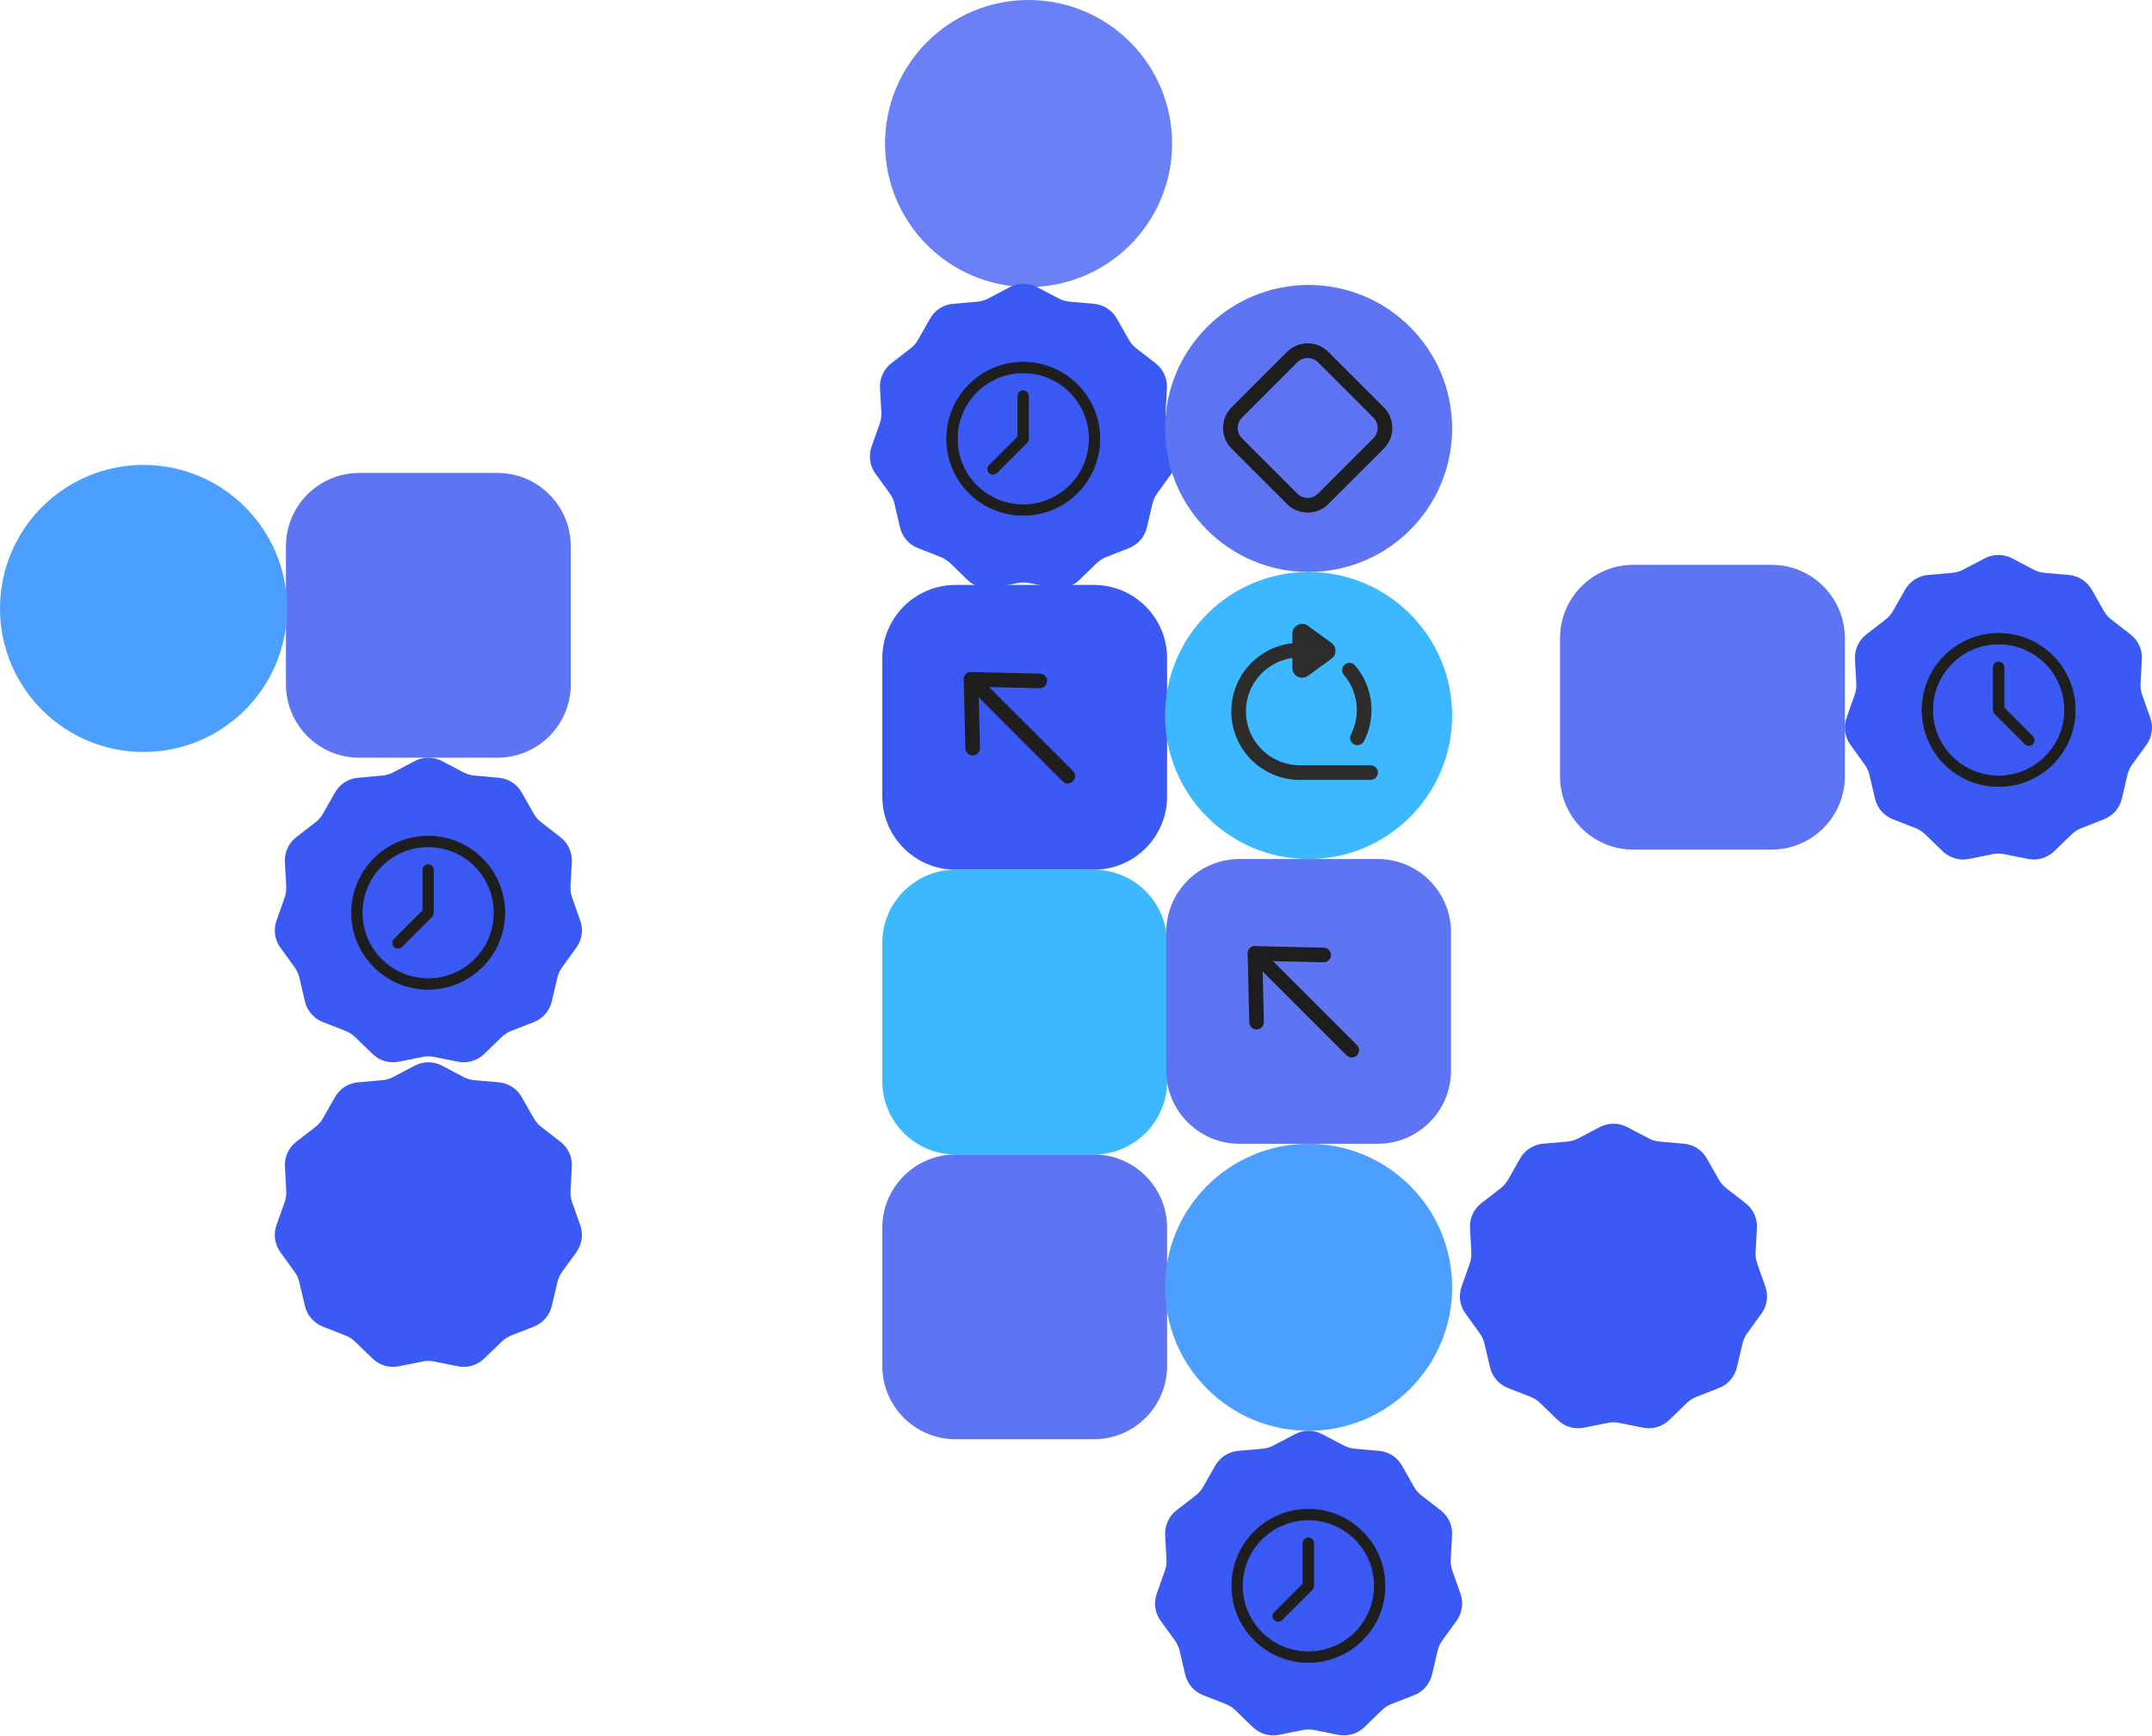 <?xml version="1.0" encoding="UTF-8"?> <svg xmlns="http://www.w3.org/2000/svg" width="1722" height="1389" viewBox="0 0 1722 1389" fill="none"> <path d="M829.865 229.784C823.035 226.198 814.879 226.198 808.049 229.784L790.827 238.826C788.077 240.27 785.068 241.154 781.974 241.426L762.597 243.13C754.912 243.805 748.051 248.215 744.244 254.924L734.645 271.842C733.112 274.544 731.058 276.914 728.603 278.815L713.223 290.725C707.124 295.448 703.735 302.867 704.16 310.569L705.231 329.991C705.402 333.093 704.956 336.197 703.918 339.124L697.419 357.458C694.841 364.728 696.002 372.802 700.523 379.052L711.925 394.812C713.745 397.328 715.048 400.181 715.758 403.204L720.202 422.142C721.964 429.652 727.305 435.816 734.488 438.629L752.601 445.723C755.492 446.856 758.131 448.551 760.362 450.711L774.339 464.24C779.882 469.605 787.708 471.902 795.271 470.386L814.344 466.561C817.389 465.951 820.525 465.951 823.57 466.561L842.643 470.386C850.206 471.902 858.032 469.605 863.575 464.24L877.552 450.711C879.783 448.551 882.422 446.856 885.313 445.723L903.426 438.629C910.609 435.816 915.95 429.652 917.712 422.142L922.156 403.204C922.866 400.181 924.169 397.328 925.989 394.812L937.391 379.052C941.912 372.802 943.073 364.728 940.495 357.458L933.996 339.124C932.958 336.197 932.512 333.093 932.683 329.991L933.754 310.569C934.179 302.867 930.79 295.448 924.691 290.725L909.311 278.815C906.856 276.914 904.802 274.544 903.269 271.842L893.67 254.924C889.863 248.215 883.002 243.805 875.317 243.13L855.94 241.426C852.846 241.154 849.837 240.27 847.087 238.826L829.865 229.784Z" fill="#3B59F3"></path> <path fill-rule="evenodd" clip-rule="evenodd" d="M880.094 351.153C880.094 317.293 852.645 289.845 818.786 289.845C784.927 289.845 757.478 317.293 757.478 351.153C757.478 385.012 784.927 412.46 818.786 412.46C852.645 412.46 880.094 385.012 880.094 351.153ZM818.786 298.399C847.921 298.399 871.539 322.018 871.539 351.153C871.539 380.287 847.921 403.906 818.786 403.906C789.651 403.906 766.033 380.287 766.033 351.153C766.033 322.018 789.651 298.399 818.786 298.399Z" fill="#1E1E1E" stroke="#1E1E1E" stroke-width="0.489" stroke-linejoin="round"></path> <path fill-rule="evenodd" clip-rule="evenodd" d="M818.763 312.657C816.4 312.658 814.486 314.573 814.486 316.935L814.489 349.406L791.563 372.333C789.893 374.003 789.893 376.711 791.563 378.382C793.233 380.052 795.942 380.052 797.612 378.382L821.791 354.202C822.593 353.4 823.044 352.312 823.044 351.178L823.04 316.934C823.04 314.572 821.125 312.657 818.763 312.657Z" fill="#1E1E1E" stroke="#1E1E1E" stroke-width="0.489" stroke-linecap="round" stroke-linejoin="round"></path> <path d="M933.901 526.779C933.901 494.383 907.638 468.12 875.241 468.12H764.66C732.263 468.12 706 494.383 706 526.78V637.36C706 669.757 732.263 696.02 764.66 696.02H875.241C907.638 696.02 933.901 669.757 933.901 637.36V526.779Z" fill="#3B59F3"></path> <path fill-rule="evenodd" clip-rule="evenodd" d="M858.574 625.225C860.857 622.943 860.857 619.243 858.574 616.961L781.153 539.54C778.871 537.258 775.171 537.258 772.889 539.54C770.607 541.822 770.607 545.522 772.889 547.804L850.31 625.225C852.592 627.507 856.292 627.507 858.574 625.225Z" fill="#1E1E1E"></path> <path fill-rule="evenodd" clip-rule="evenodd" d="M772.89 539.535C774.019 538.405 775.562 537.788 777.158 537.825L832.158 539.104C835.384 539.179 837.939 541.855 837.864 545.082C837.789 548.308 835.113 550.863 831.886 550.788L783.007 549.651L784.143 598.531C784.218 601.757 781.664 604.433 778.437 604.508C775.211 604.584 772.534 602.029 772.459 598.802L771.18 543.803C771.143 542.206 771.761 540.664 772.89 539.535Z" fill="#1E1E1E"></path> <path d="M933.901 754.679C933.901 722.282 907.638 696.019 875.241 696.019H764.66C732.263 696.019 706 722.282 706 754.679V865.259C706 897.656 732.263 923.919 764.66 923.919H875.241C907.638 923.919 933.901 897.656 933.901 865.259V754.679Z" fill="#3BB8FF"></path> <path d="M933.901 982.58C933.901 950.183 907.638 923.92 875.241 923.92H764.66C732.263 923.92 706 950.183 706 982.58V1093.16C706 1125.56 732.263 1151.82 764.66 1151.82H875.241C907.638 1151.82 933.901 1125.56 933.901 1093.16V982.58Z" fill="#5D75F2"></path> <path d="M1290.88 953.255L1309.73 966.969C1314.03 970.092 1314.03 976.496 1309.73 979.619L1290.88 993.333C1285.71 997.093 1278.46 993.4 1278.46 987.007V959.581C1278.46 953.188 1285.71 949.495 1290.88 953.255Z" fill="#1E1E1E"></path> <path fill-rule="evenodd" clip-rule="evenodd" d="M1283.02 972.426C1282.54 969.221 1279.56 967.007 1276.36 967.481C1268.34 968.666 1260.89 971.582 1254.41 975.834C1239.47 985.624 1229.58 1002.53 1229.58 1021.75C1229.58 1052.05 1254.14 1076.61 1284.44 1076.61H1341.04C1344.28 1076.61 1346.9 1073.98 1346.9 1070.74C1346.9 1067.5 1344.28 1064.87 1341.04 1064.87H1284.44C1260.62 1064.87 1241.31 1045.57 1241.31 1021.75C1241.31 1006.65 1249.07 993.36 1260.84 985.647C1265.94 982.305 1271.78 980.017 1278.07 979.087C1281.28 978.613 1283.49 975.631 1283.02 972.426Z" fill="#1E1E1E"></path> <path fill-rule="evenodd" clip-rule="evenodd" d="M1320.34 984.325C1317.88 986.431 1317.59 990.134 1319.7 992.595C1325.94 999.897 1329.79 1009.31 1330.02 1019.67C1330.18 1027.1 1328.46 1034.12 1325.29 1040.28C1323.81 1043.16 1324.95 1046.7 1327.83 1048.18C1330.71 1049.66 1334.25 1048.52 1335.73 1045.64C1339.76 1037.78 1341.96 1028.84 1341.75 1019.41C1341.46 1006.25 1336.55 994.253 1328.61 984.97C1326.51 982.508 1322.8 982.219 1320.34 984.325Z" fill="#1E1E1E"></path> <path d="M1301.99 901.958C1295.16 898.372 1287 898.372 1280.17 901.958L1262.95 911.001C1260.2 912.445 1257.19 913.328 1254.1 913.6L1234.72 915.304C1227.04 915.98 1220.17 920.389 1216.37 927.099L1206.77 944.017C1205.23 946.718 1203.18 949.088 1200.73 950.99L1185.35 962.899C1179.25 967.622 1175.86 975.041 1176.28 982.744L1177.35 1002.17C1177.53 1005.27 1177.08 1008.37 1176.04 1011.3L1169.54 1029.63C1166.96 1036.9 1168.12 1044.98 1172.65 1051.23L1184.05 1066.99C1185.87 1069.5 1187.17 1072.36 1187.88 1075.38L1192.32 1094.32C1194.09 1101.83 1199.43 1107.99 1206.61 1110.8L1224.72 1117.9C1227.62 1119.03 1230.25 1120.73 1232.48 1122.89L1246.46 1136.41C1252 1141.78 1259.83 1144.08 1267.39 1142.56L1286.47 1138.74C1289.51 1138.13 1292.65 1138.13 1295.69 1138.74L1314.77 1142.56C1322.33 1144.08 1330.15 1141.78 1335.7 1136.41L1349.67 1122.89C1351.91 1120.73 1354.54 1119.03 1357.44 1117.9L1375.55 1110.8C1382.73 1107.99 1388.07 1101.83 1389.83 1094.32L1394.28 1075.38C1394.99 1072.36 1396.29 1069.5 1398.11 1066.99L1409.51 1051.23C1414.03 1044.98 1415.2 1036.9 1412.62 1029.63L1406.12 1011.3C1405.08 1008.37 1404.63 1005.27 1404.81 1002.17L1405.88 982.744C1406.3 975.041 1402.91 967.622 1396.81 962.899L1381.43 950.99C1378.98 949.088 1376.92 946.718 1375.39 944.017L1365.79 927.099C1361.99 920.389 1355.12 915.98 1347.44 915.304L1328.06 913.6C1324.97 913.328 1321.96 912.445 1319.21 911.001L1301.99 901.958Z" fill="#3B59F3"></path> <path d="M456.725 437.149C456.725 404.752 430.462 378.489 398.065 378.489H287.484C255.087 378.489 228.824 404.752 228.824 437.149V547.729C228.824 580.126 255.087 606.389 287.484 606.389H398.065C430.462 606.389 456.725 580.126 456.725 547.729V437.149Z" fill="#5D75F2"></path> <path d="M353.682 609.077C346.852 605.491 338.696 605.491 331.866 609.077L314.644 618.12C311.894 619.564 308.885 620.448 305.791 620.72L286.414 622.423C278.73 623.099 271.868 627.509 268.062 634.218L258.462 651.136C256.929 653.838 254.876 656.208 252.42 658.109L237.04 670.019C230.941 674.741 227.553 682.161 227.977 689.863L229.049 709.285C229.22 712.386 228.773 715.491 227.736 718.418L221.236 736.752C218.658 744.022 219.819 752.095 224.341 758.345L235.742 774.105C237.563 776.622 238.865 779.474 239.575 782.498L244.019 801.436C245.782 808.946 251.123 815.11 258.305 817.923L276.418 825.017C279.31 826.149 281.948 827.845 284.18 830.005L298.157 843.533C303.699 848.898 311.525 851.196 319.089 849.68L338.161 845.855C341.206 845.245 344.342 845.245 347.387 845.855L366.46 849.68C374.023 851.196 381.849 848.898 387.392 843.533L401.369 830.005C403.601 827.845 406.239 826.149 409.131 825.017L427.243 817.923C434.426 815.11 439.767 808.946 441.529 801.436L445.973 782.498C446.683 779.474 447.986 776.622 449.806 774.105L461.208 758.345C465.729 752.095 466.89 744.022 464.313 736.752L457.813 718.418C456.775 715.491 456.329 712.386 456.5 709.285L457.571 689.863C457.996 682.161 454.608 674.741 448.508 670.019L433.128 658.109C430.673 656.208 428.619 653.838 427.086 651.136L417.487 634.218C413.68 627.509 406.819 623.099 399.134 622.423L379.757 620.72C376.663 620.448 373.654 619.564 370.905 618.12L353.682 609.077Z" fill="#3B59F3"></path> <path fill-rule="evenodd" clip-rule="evenodd" d="M403.911 730.446C403.911 696.587 376.463 669.139 342.603 669.139C308.744 669.139 281.296 696.587 281.296 730.446C281.296 764.306 308.744 791.754 342.603 791.754C376.463 791.754 403.911 764.306 403.911 730.446ZM342.603 677.693C371.738 677.693 395.357 701.312 395.357 730.446C395.357 759.581 371.738 783.199 342.603 783.199C313.469 783.199 289.85 759.581 289.85 730.446C289.85 701.312 313.469 677.693 342.603 677.693Z" fill="#1E1E1E" stroke="#1E1E1E" stroke-width="0.489" stroke-linejoin="round"></path> <path fill-rule="evenodd" clip-rule="evenodd" d="M342.579 691.951C340.217 691.951 338.302 693.867 338.303 696.229L338.306 728.7L315.38 751.627C313.709 753.297 313.709 756.005 315.38 757.676C317.05 759.346 319.758 759.346 321.429 757.676L345.608 733.496C346.41 732.694 346.861 731.606 346.861 730.471L346.857 696.228C346.857 693.866 344.942 691.951 342.579 691.951Z" fill="#1E1E1E" stroke="#1E1E1E" stroke-width="0.489" stroke-linecap="round" stroke-linejoin="round"></path> <path d="M342.572 904.125L361.428 917.839C365.723 920.962 365.723 927.366 361.428 930.489L342.572 944.203C337.403 947.963 330.151 944.27 330.151 937.878V910.451C330.151 904.058 337.403 900.365 342.572 904.125Z" fill="#1E1E1E"></path> <path fill-rule="evenodd" clip-rule="evenodd" d="M334.713 923.296C334.239 920.091 331.257 917.877 328.052 918.351C320.039 919.536 312.59 922.453 306.101 926.705C291.164 936.494 281.277 953.4 281.277 972.618C281.277 1002.92 305.838 1027.48 336.136 1027.48H392.731C395.971 1027.48 398.597 1024.85 398.597 1021.61C398.597 1018.37 395.971 1015.74 392.731 1015.74H336.136C312.318 1015.74 293.009 996.436 293.009 972.618C293.009 957.52 300.763 944.23 312.532 936.517C317.632 933.175 323.479 930.887 329.768 929.957C332.973 929.483 335.187 926.501 334.713 923.296Z" fill="#1E1E1E"></path> <path fill-rule="evenodd" clip-rule="evenodd" d="M372.036 935.195C369.574 937.301 369.286 941.004 371.391 943.465C377.637 950.767 381.489 960.178 381.715 970.536C381.877 977.968 380.154 984.986 376.988 991.149C375.508 994.031 376.644 997.567 379.526 999.047C382.408 1000.53 385.944 999.391 387.424 996.509C391.459 988.654 393.65 979.71 393.444 970.28C393.157 957.116 388.248 945.123 380.307 935.84C378.201 933.378 374.498 933.089 372.036 935.195Z" fill="#1E1E1E"></path> <path d="M353.682 852.828C346.852 849.242 338.696 849.242 331.866 852.828L314.644 861.871C311.894 863.315 308.885 864.198 305.791 864.47L286.414 866.174C278.73 866.85 271.868 871.259 268.062 877.969L258.462 894.887C256.929 897.588 254.876 899.958 252.42 901.86L237.04 913.769C230.941 918.492 227.553 925.911 227.977 933.614L229.049 953.036C229.22 956.137 228.773 959.241 227.736 962.169L221.236 980.503C218.658 987.773 219.819 995.846 224.341 1002.1L235.742 1017.86C237.563 1020.37 238.865 1023.23 239.575 1026.25L244.019 1045.19C245.782 1052.7 251.123 1058.86 258.305 1061.67L276.418 1068.77C279.31 1069.9 281.948 1071.6 284.18 1073.76L298.157 1087.28C303.699 1092.65 311.525 1094.95 319.089 1093.43L338.161 1089.61C341.206 1089 344.342 1089 347.387 1089.61L366.46 1093.43C374.023 1094.95 381.849 1092.65 387.392 1087.28L401.369 1073.76C403.601 1071.6 406.239 1069.9 409.131 1068.77L427.243 1061.67C434.426 1058.86 439.767 1052.7 441.529 1045.19L445.973 1026.25C446.683 1023.23 447.986 1020.37 449.806 1017.86L461.208 1002.1C465.729 995.846 466.89 987.773 464.313 980.503L457.813 962.169C456.775 959.241 456.329 956.137 456.5 953.036L457.571 933.614C457.996 925.911 454.608 918.492 448.508 913.769L433.128 901.86C430.673 899.958 428.619 897.588 427.086 894.887L417.487 877.969C413.68 871.259 406.819 866.85 399.134 866.174L379.757 864.47C376.663 864.198 373.654 863.315 370.905 861.871L353.682 852.828Z" fill="#3B59F3"></path> <path d="M0 486.954C0 550.389 51.424 601.813 114.859 601.813C178.294 601.813 229.718 550.389 229.718 486.954C229.718 423.519 178.294 372.095 114.859 372.095C51.424 372.095 0 423.519 0 486.954Z" fill="#4C9EFF"></path> <path d="M932.276 342.911C932.276 406.341 983.697 457.762 1047.13 457.762C1110.56 457.762 1161.98 406.341 1161.98 342.911C1161.98 279.48 1110.56 228.059 1047.13 228.059C983.697 228.059 932.276 279.48 932.276 342.911Z" fill="#5D75F2"></path> <path fill-rule="evenodd" clip-rule="evenodd" d="M1107.23 325.91L1062.98 281.666C1053.82 272.502 1038.96 272.502 1029.8 281.666L985.555 325.91C976.391 335.073 976.391 349.929 985.555 359.093L1029.8 403.337C1038.96 412.5 1053.82 412.5 1062.98 403.337L1107.23 359.093C1116.39 349.929 1116.39 335.073 1107.23 325.91ZM1098.93 334.205C1103.51 338.787 1103.51 346.215 1098.93 350.797L1054.69 395.041C1050.1 399.622 1042.68 399.622 1038.09 395.041L993.85 350.797C989.269 346.215 989.269 338.787 993.85 334.205L1038.09 289.961C1042.68 285.38 1050.1 285.38 1054.69 289.961L1098.93 334.205Z" fill="#1E1E1E"></path> <path d="M932.276 572.613C932.276 636.044 983.697 687.464 1047.13 687.464C1110.56 687.464 1161.98 636.044 1161.98 572.613C1161.98 509.182 1110.56 457.761 1047.13 457.761C983.697 457.761 932.276 509.182 932.276 572.613Z" fill="#3BB8FF"></path> <path d="M1046.55 500.796L1065.41 514.509C1069.71 517.633 1069.71 524.037 1065.41 527.16L1046.55 540.874C1041.39 544.633 1034.13 540.94 1034.13 534.548V507.121C1034.13 500.729 1041.39 497.036 1046.55 500.796Z" fill="#2C2C2C"></path> <path fill-rule="evenodd" clip-rule="evenodd" d="M1038.69 519.971C1038.22 516.766 1035.24 514.552 1032.03 515.026C1024.02 516.21 1016.57 519.127 1010.08 523.379C995.143 533.168 985.257 550.074 985.257 569.292C985.257 599.59 1009.82 624.151 1040.12 624.151H1096.71C1099.95 624.151 1102.58 621.524 1102.58 618.285C1102.58 615.045 1099.95 612.419 1096.71 612.419H1040.12C1016.3 612.419 996.989 593.11 996.989 569.292C996.989 554.195 1004.74 540.905 1016.51 533.192C1021.61 529.849 1027.46 527.561 1033.75 526.632C1036.95 526.158 1039.17 523.176 1038.69 519.971Z" fill="#2C2C2C"></path> <path fill-rule="evenodd" clip-rule="evenodd" d="M1076.02 531.865C1073.55 533.971 1073.27 537.674 1075.37 540.136C1081.62 547.437 1085.47 556.848 1085.7 567.206C1085.86 574.639 1084.13 581.656 1080.97 587.819C1079.49 590.701 1080.62 594.237 1083.51 595.718C1086.39 597.198 1089.92 596.062 1091.4 593.18C1095.44 585.324 1097.63 576.381 1097.42 566.95C1097.14 553.787 1092.23 541.794 1084.29 532.51C1082.18 530.048 1078.48 529.76 1076.02 531.865Z" fill="#2C2C2C"></path> <path d="M1161.08 746.126C1161.08 713.729 1134.82 687.466 1102.42 687.466H991.838C959.441 687.466 933.178 713.729 933.178 746.126V856.706C933.178 889.103 959.441 915.366 991.838 915.366H1102.42C1134.82 915.366 1161.08 889.103 1161.08 856.706V746.126Z" fill="#5D75F2"></path> <path fill-rule="evenodd" clip-rule="evenodd" d="M1085.75 844.565C1088.03 842.283 1088.03 838.583 1085.75 836.301L1008.33 758.88C1006.05 756.598 1002.35 756.598 1000.06 758.88C997.781 761.162 997.781 764.862 1000.06 767.144L1077.48 844.565C1079.77 846.847 1083.47 846.847 1085.75 844.565Z" fill="#1E1E1E"></path> <path fill-rule="evenodd" clip-rule="evenodd" d="M1000.07 758.873C1001.2 757.744 1002.74 757.126 1004.34 757.163L1059.34 758.442C1062.56 758.517 1065.12 761.193 1065.04 764.42C1064.97 767.646 1062.29 770.201 1059.06 770.126L1010.18 768.989L1011.32 817.869C1011.4 821.095 1008.84 823.772 1005.62 823.847C1002.39 823.922 999.713 821.367 999.637 818.141L998.358 763.141C998.321 761.544 998.939 760.002 1000.07 758.873Z" fill="#1E1E1E"></path> <path d="M932.269 1030.22C932.269 1093.66 983.693 1145.08 1047.13 1145.08C1110.56 1145.08 1161.99 1093.66 1161.99 1030.22C1161.99 966.789 1110.56 915.365 1047.13 915.365C983.693 915.365 932.269 966.789 932.269 1030.22Z" fill="#4C9EFF"></path> <path d="M1058.04 1147.77C1051.21 1144.19 1043.05 1144.19 1036.22 1147.77L1019 1156.81C1016.25 1158.26 1013.24 1159.14 1010.15 1159.41L990.768 1161.12C983.084 1161.79 976.223 1166.2 972.416 1172.91L962.816 1189.83C961.284 1192.53 959.23 1194.9 956.774 1196.8L941.394 1208.71C935.295 1213.44 931.907 1220.86 932.332 1228.56L933.403 1247.98C933.574 1251.08 933.128 1254.19 932.09 1257.11L925.59 1275.45C923.013 1282.72 924.173 1290.79 928.695 1297.04L940.097 1312.8C941.917 1315.32 943.22 1318.17 943.929 1321.19L948.374 1340.13C950.136 1347.64 955.477 1353.8 962.66 1356.62L980.772 1363.71C983.664 1364.84 986.302 1366.54 988.534 1368.7L1002.51 1382.23C1008.05 1387.59 1015.88 1389.89 1023.44 1388.37L1042.52 1384.55C1045.56 1383.94 1048.7 1383.94 1051.74 1384.55L1070.81 1388.37C1078.38 1389.89 1086.2 1387.59 1091.75 1382.23L1105.72 1368.7C1107.95 1366.54 1110.59 1364.84 1113.48 1363.71L1131.6 1356.62C1138.78 1353.8 1144.12 1347.64 1145.88 1340.13L1150.33 1321.19C1151.04 1318.17 1152.34 1315.32 1154.16 1312.8L1165.56 1297.04C1170.08 1290.79 1171.24 1282.72 1168.67 1275.45L1162.17 1257.11C1161.13 1254.19 1160.68 1251.08 1160.85 1247.98L1161.93 1228.56C1162.35 1220.86 1158.96 1213.44 1152.86 1208.71L1137.48 1196.8C1135.03 1194.9 1132.97 1192.53 1131.44 1189.83L1121.84 1172.91C1118.03 1166.2 1111.17 1161.79 1103.49 1161.12L1084.11 1159.41C1081.02 1159.14 1078.01 1158.26 1075.26 1156.81L1058.04 1147.77Z" fill="#3B59F3"></path> <path fill-rule="evenodd" clip-rule="evenodd" d="M1108.27 1269.14C1108.27 1235.28 1080.82 1207.83 1046.96 1207.83C1013.1 1207.83 985.65 1235.28 985.65 1269.14C985.65 1303 1013.1 1330.45 1046.96 1330.45C1080.82 1330.45 1108.27 1303 1108.27 1269.14ZM1046.96 1216.39C1076.09 1216.39 1099.71 1240.01 1099.71 1269.14C1099.71 1298.28 1076.09 1321.89 1046.96 1321.89C1017.82 1321.89 994.205 1298.28 994.205 1269.14C994.205 1240.01 1017.82 1216.39 1046.96 1216.39Z" fill="#1E1E1E" stroke="#1E1E1E" stroke-width="0.489" stroke-linejoin="round"></path> <path fill-rule="evenodd" clip-rule="evenodd" d="M1046.93 1230.65C1044.57 1230.65 1042.66 1232.56 1042.66 1234.92L1042.66 1267.39L1019.73 1290.32C1018.06 1291.99 1018.06 1294.7 1019.73 1296.37C1021.4 1298.04 1024.11 1298.04 1025.78 1296.37L1049.96 1272.19C1050.76 1271.39 1051.22 1270.3 1051.22 1269.17L1051.21 1234.92C1051.21 1232.56 1049.3 1230.65 1046.93 1230.65Z" fill="#1E1E1E" stroke="#1E1E1E" stroke-width="0.489" stroke-linecap="round" stroke-linejoin="round"></path> <path d="M1476.23 510.699C1476.23 478.302 1449.96 452.039 1417.57 452.039H1306.98C1274.59 452.039 1248.32 478.302 1248.32 510.699V621.279C1248.32 653.676 1274.59 679.939 1306.98 679.939H1417.57C1449.96 679.939 1476.23 653.676 1476.23 621.279V510.699Z" fill="#5D75F2"></path> <path d="M1588.2 446.803C1595.03 443.217 1603.19 443.217 1610.02 446.803L1627.24 455.846C1629.99 457.29 1633 458.173 1636.1 458.445L1655.47 460.149C1663.16 460.825 1670.02 465.234 1673.83 471.943L1683.42 488.862C1684.96 491.563 1687.01 493.933 1689.47 495.835L1704.85 507.744C1710.95 512.467 1714.33 519.886 1713.91 527.588L1712.84 547.011C1712.67 550.112 1713.11 553.216 1714.15 556.143L1720.65 574.477C1723.23 581.748 1722.07 589.821 1717.55 596.071L1706.14 611.831C1704.32 614.347 1703.02 617.2 1702.31 620.223L1697.87 639.161C1696.11 646.671 1690.76 652.835 1683.58 655.648L1665.47 662.742C1662.58 663.875 1659.94 665.57 1657.71 667.73L1643.73 681.259C1638.19 686.624 1630.36 688.922 1622.8 687.405L1603.73 683.581C1600.68 682.97 1597.54 682.97 1594.5 683.581L1575.43 687.405C1567.86 688.922 1560.04 686.624 1554.49 681.259L1540.52 667.73C1538.29 665.57 1535.65 663.875 1532.76 662.742L1514.64 655.648C1507.46 652.835 1502.12 646.671 1500.36 639.161L1495.91 620.223C1495.2 617.2 1493.9 614.347 1492.08 611.831L1480.68 596.071C1476.16 589.821 1475 581.748 1477.57 574.477L1484.07 556.143C1485.11 553.216 1485.56 550.112 1485.39 547.011L1484.32 527.588C1483.89 519.886 1487.28 512.467 1493.38 507.744L1508.76 495.835C1511.21 493.933 1513.27 491.563 1514.8 488.862L1524.4 471.943C1528.21 465.234 1535.07 460.825 1542.75 460.149L1562.13 458.445C1565.22 458.173 1568.23 457.29 1570.98 455.846L1588.2 446.803Z" fill="#3B59F3"></path> <path fill-rule="evenodd" clip-rule="evenodd" d="M1537.98 568.172C1537.98 534.312 1565.42 506.864 1599.28 506.864C1633.14 506.864 1660.59 534.312 1660.59 568.172C1660.59 602.031 1633.14 629.479 1599.28 629.479C1565.42 629.479 1537.98 602.031 1537.98 568.172ZM1599.28 515.419C1570.15 515.419 1546.53 539.037 1546.53 568.172C1546.53 597.307 1570.15 620.925 1599.28 620.925C1628.42 620.925 1652.04 597.307 1652.04 568.172C1652.04 539.037 1628.42 515.419 1599.28 515.419Z" fill="#1E1E1E" stroke="#1E1E1E" stroke-width="0.489" stroke-linejoin="round"></path> <path fill-rule="evenodd" clip-rule="evenodd" d="M1599.31 529.677C1601.67 529.677 1603.58 531.592 1603.58 533.954L1603.58 566.426L1626.51 589.352C1628.18 591.022 1628.18 593.731 1626.51 595.401C1624.84 597.071 1622.13 597.071 1620.46 595.401L1596.28 571.222C1595.48 570.42 1595.03 569.331 1595.03 568.197L1595.03 533.953C1595.03 531.591 1596.94 529.676 1599.31 529.677Z" fill="#1E1E1E" stroke="#1E1E1E" stroke-width="0.489" stroke-linecap="round" stroke-linejoin="round"></path> <circle cx="28.707" cy="28.707" r="28.707" transform="matrix(-4.001 0 0 4.001 937.903 0)" fill="#3B59F3" fill-opacity="0.76"></circle> </svg> 